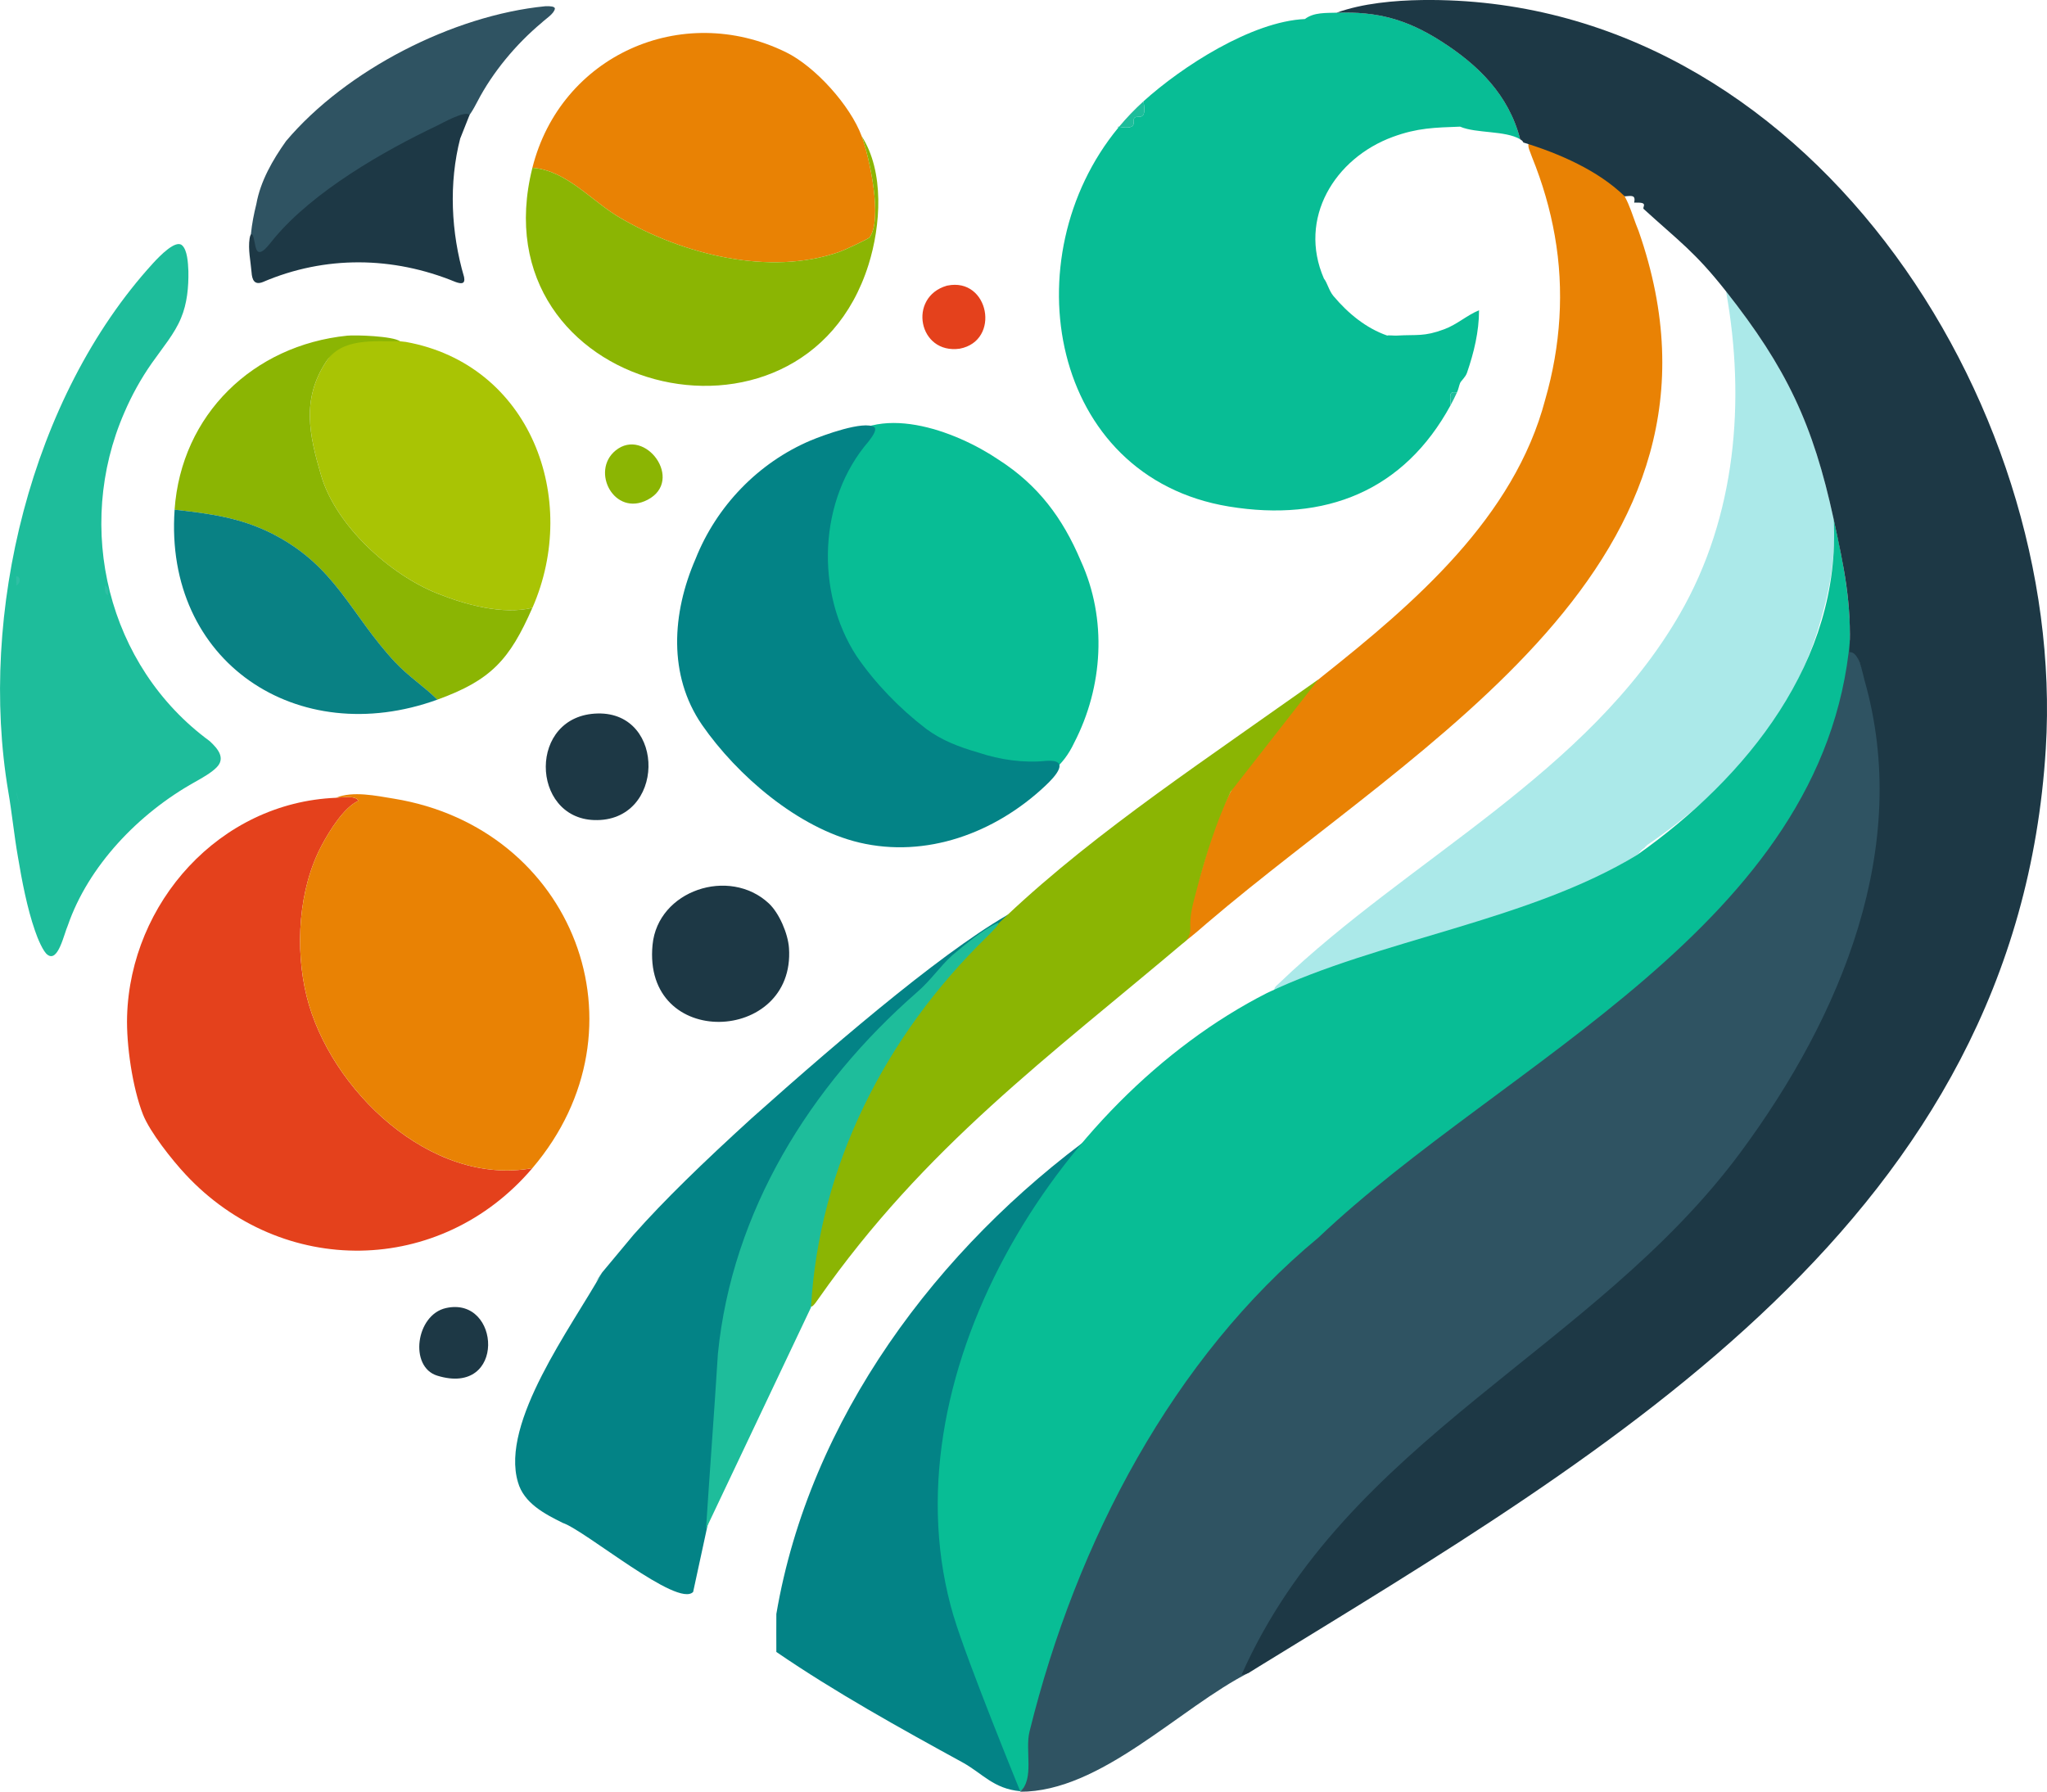 <?xml version="1.0" encoding="UTF-8"?>
<svg id="Warstwa_1" xmlns="http://www.w3.org/2000/svg" baseProfile="tiny-ps" version="1.2" viewBox="0 0 646.52 566.01">
<title>your-health-revive.com</title>
  <!-- Generator: Adobe Illustrator 29.2.0, SVG Export Plug-In . SVG Version: 2.1.0 Build 108)  -->
  <path d="M106.15,252.01c1.54-.06,6.5-.82,6.99.99-4.57,2.12-9.05,9.4-11.51,14-7.4,13.83-8.51,32.69-4.77,47.8,7.28,29.4,39.21,60.11,71.28,54.22-29,34.1-79.04,34.71-109.51,2.01-4.24-4.55-11.28-13.38-13.49-19.01-3.3-8.42-5.27-21.98-5-31,1.05-35.78,29.12-67.5,66-69Z" fill="#e4411c"/>
  <path d="M324.21,552.35c-.43,4.22,1.78,11.13-2.01,13.5-8.4-.83-11.73-5.47-18-9-19.9-10.9-40.46-22.29-59-35,0-3.95-.04-8.06,0-12,10.48-61.6,50.78-115.66,101-152-32.67,37.64-47.42,94.21-35,142" fill="#038386"/>
  <path d="M200.15,390.01c9.62-10.86,21.74-22.62,37.22-36.73,30.06-26.82,63.95-55.56,84.48-66.26-.13.33-1.48,1.55-3.44,3.25-70.34,58.86-82.51,135.14-99.49,212.62-4.89,5.13-33.87-19.3-41.19-21.81-5.77-2.85-12.29-6.27-14.14-12.85-5.63-18.88,16.94-49.06,26.56-66.22" fill="#038386"/>
  <path d="M196.15,394.01" fill="#038386"/>
  <path d="M192.15,399.01" fill="#038386"/>
  <path d="M68.3,242.52c-1.58,1.62-4.48,3.24-6.76,4.53-17.84,9.94-33.65,26.55-40.11,45.28-1.23,2.73-3.07,11.82-6.43,9.27-1.29-.86-3.09-5.01-3.95-7.6-2.46-7.03-4.16-15.89-5.4-23.38-1.19-6.74-1.9-14.05-3.04-20.6-9.45-55.99,7.08-124.52,45.74-166.88,2.16-2.36,7.15-7.5,9.15-5.65,1.67,1.49,1.89,5.48,2,8.17.09,4.97-.38,10.19-2.32,14.8-2.01,4.92-5.76,9.31-9.22,14.24-3.44,4.91-6.36,10.18-8.71,15.68-15.77,36.18-5.35,80.03,26.97,103.73,2.65,2.43,5.07,5.4,2.19,8.31l-.09.09Z" fill="#1ebd9b"/>
  <path d="M175.26,2.69c-.18,1.6-2.87,3.24-4.18,4.49-8.04,6.71-15.49,15.62-20.3,24.9-1.27,2.43-2.7,5.1-4.86,6.73-1.72,1.35-3.96,2.05-6.14,2.61-15.46,3.73-34.1,16.79-46.56,27.63-1.52,1.32-2.88,2.57-4.27,4-2.24,1.96-6.57,11.25-9.25,9.4-1.11-.82-.68-6.79-.43-8.68.32-3.13.89-6.08,1.7-9.34,1.28-7.19,5.15-13.92,9.39-19.88C109.33,22.1,143.12,4.83,172.22,1.97c1.75-.08,2.88.1,3.03.66v.05Z" fill="#2f5362"/>
  <path d="M6.15,254.01c-.05-.39-.83-2.01-1-4l1,4Z" fill="#2ebfa4"/>
  <path d="M5.15,185.01c.13-.96-.15-2.06,0-3,1.66.28,1.22,2.32,0,3Z" fill="#2ebfa4"/>
  <path d="M206.15,498.01c-2.41-1.37-4.08-2.8-6-4l6,4Z" fill="#098184"/>
  <path d="M482.95,44.95c.87-.79,2.92.01,4.07.42,7.77,2.83,15.68,6.63,22.05,11.67,4.98,4.03,6.07,10.21,8.47,15.95,36.54,104.59-69.26,161.35-136.27,218.58-2.03,1.73-14.01,12.62-14.07,8.02,0-4.05,9.66-15,10.65-18.95,3.11-10.63,6.36-23.59,12.41-33.21,2.37-3.39,5.02-5.88,6.65-9.5,3.76-5.35,10.76-13.36,14.56-18.25,2.11-2.67,3.71-4.09,6.24-6.09,29.14-23.16,60.57-50.14,70.34-87.42,4.85-16.84,6.06-34.45,3.01-51.68-1.45-8.33-3.86-16.63-7.21-24.9-.43-1.43-1.6-3.29-.95-4.57l.05-.06Z" fill="#e98204"/>
  <path d="M168.15,369.01c-32.08,5.89-64-24.82-71.28-54.22-3.74-15.11-2.64-33.97,4.77-47.8,2.46-4.6,6.94-11.88,11.51-14-.5-1.81-5.45-1.05-6.99-.99,5.28-2.2,12.66-.61,18.21.29,56.76,9.24,81.42,72.47,43.79,116.71Z" fill="#e98204"/>
  <path d="M456.15,104.01c4.06-1.51,7.13-4.41,10.99-6-.01,6.78-1.62,13.38-3.8,19.73-.51,1.49-1.89,2.53-2.19,3.27-.37.92-.5,1.93-1,3-3-.62-1.88,1.48-2,4-14.72,27.05-39.52,37-70,32-56.65-9.3-68.77-78.65-34.94-119.68.07-.09.15-.18.22-.27,6.52,1.04,3.9-1.86,4.91-2.86,1.01-1.01,4.02,1.51,2.81-5.19,12.17-11.01,34.2-25.24,51-26,2.79-2.16,6.7-1.89,10-2,13.02-.44,22.24,2.14,33,9,11.74,7.48,21.4,16.97,25,31-4.71-2.83-13.91-1.81-19-4-8.04.3-13.49.38-21.26,3.24-18.38,6.75-30.01,25.77-21.74,44.76,1.09,1.36,1.57,3.79,3,5.5,4.56,5.42,10.22,10.14,17,12.5.22-.17,2.22.05,3,0,6.43-.38,8.54.41,15-2Z" fill="#08bd95"/>
  <path d="M353.43,40.06c-.07.09-.15.18-.22.27l-.06-.31c.1.02.19.03.28.04Z" fill="#08bd95"/>
  <path d="M388.69,250.11c-4.37,9.07-7.78,19.89-10.32,29.4-1.03,4.16-2.66,8.88-2.42,13.13.05,1.6-.16,3.13-1.25,4.42-43.59,36.9-82.56,65.2-116.2,113.22-2.9,4.26-2.99,2.77-2.4-2.35,7.64-90.47,79.7-136.32,147.26-184.12l13.02-9.16-27.7,35.46Z" fill="#8bb503"/>
  <path d="M272.15,43.01c2.49,6.7,6.69,26.32,2.49,31.99-.35.48-8.11,4.07-9.45,4.55-22.17,7.81-49.63.78-69.34-10.74-9.13-5.33-16.88-15-27.7-15.8C177.03,17.62,215.22.38,248.19,16.47c9.28,4.53,20.36,16.84,23.96,26.54Z" fill="#e98204"/>
  <path d="M168.15,192.01c-9.4,2.26-21.08-.96-29.98-4.52-15.07-6.01-32.07-21.41-36.73-37.27-3.81-12.94-6.19-24.07,1.52-35.91,5.02-7.7,7.72-7.21,16.2-7.3l9,1c39.38,7.1,55.12,49.53,40,84Z" fill="#a9c404"/>
  <path d="M341.4,177.28c8.32,18.27,7.01,39.7-2.14,57.37-6.99,14.92-21.52,15.73-35.59,11.64-15.17-3.7-25.07-11.93-35.03-23.46-20.38-21.36-23.4-58.45-4.64-81.5,12.56-14.81,37.79-5.34,51.51,3.97,12.36,7.96,20.1,18.31,25.8,31.77l.09.2Z" fill="#08bd95"/>
  <path d="M272.15,43.01c7.24,11.24,6.04,28.28,2.16,40.63-20.82,66.18-123.97,40.37-106.16-30.63,10.81.8,18.57,10.47,27.7,15.8,19.71,11.52,47.17,18.54,69.34,10.74,1.35-.47,9.1-4.07,9.45-4.55,4.19-5.67,0-25.29-2.49-31.99Z" fill="#8bb503"/>
  <path d="M221.66,228.89c-10.69-15.62-9.42-35.2-2-52.28,6.62-16.72,19.84-30.45,36.37-37.46,3.89-1.63,16.8-6.41,20.16-4.2.68.76-.17,2.33-1.8,4.44-15.9,18.31-17.04,47.58-3.85,67.88,5.91,8.64,13.63,16.58,21.96,22.96,4.95,3.68,10.41,5.75,16.55,7.52,6.75,2.27,14.32,3.34,21.3,2.61,7.92-.58,3.05,4.85-.26,7.93-15.85,14.91-37.6,22.88-58.73,17.87-19.33-4.62-38.5-21.14-49.6-37.12l-.1-.16Z" fill="#038386"/>
  <path d="M126.37,107.82c-8.48.09-18.4-1.2-23.42,6.5-7.72,11.84-5.33,22.97-1.52,35.91,4.67,15.85,21.66,31.25,36.73,37.27,8.9,3.55,20.58,6.78,29.98,4.52-7.22,16.46-13.08,22.86-30,29-4.43-4.35-9.16-7.3-13.51-11.99-14.08-15.15-18.55-30.18-38.6-40.4-9.98-5.09-19.89-6.4-30.89-7.61,2.11-30.07,24.84-51.95,54.51-54.98,2.62-.27,14.51.12,16.71,1.78Z" fill="#8bb503"/>
  <path d="M138.15,221.01c-44.14,16.02-86.38-11.89-83-60,10.99,1.21,20.91,2.52,30.89,7.61,20.04,10.22,24.52,25.25,38.6,40.4,4.35,4.68,9.08,7.64,13.51,11.99Z" fill="#098184"/>
  <path d="M222.99,482.94c1.04-16.24,2.67-37.85,3.75-55.28,4.46-44.9,29.05-84.63,62.86-114.19,4.47-3.86,7.09-7.99,11.18-11.72,4.07-3.37,9.58-8.08,14.34-10.19,1.32-.22-2.76,3.7-3.42,4.38-32.02,31.22-52.99,72.29-55.56,117.07" fill="#1ebd9b"/>
  <path d="M145.38,43.63c-3.69,14.21-2.93,29.86,1.19,43.87.44,2.3-.86,2.23-2.73,1.56-19.75-8.12-41.18-8.39-60.83.04-2.76,1.08-3.4-.85-3.56-3.09-.29-3.58-1.15-7.2-.61-10.72.09-.5.18-1.04.51-1.28.19-.08.31.06.43.23.53.71.69,3.72,1.34,4.83,1.28,2.06,4.1-2.16,5.55-3.87,12.46-14.86,34.44-27.46,51.53-35.58,1.47-.7,8.79-4.86,10.11-3.32l-2.91,7.34Z" fill="#1d3845"/>
  <path d="M242.8,285.36c3.31,3.08,6.07,9.56,6.39,14.11,2.1,30.3-46.32,32.28-43.09-1.01,1.67-17.22,24.25-24.68,36.7-13.1Z" fill="#1d3845"/>
  <path d="M353.15,40.02c.1.02.19.03.28.04-.07.09-.15.18-.22.27l-.06-.31Z" fill="#1ebd9b"/>
  <path d="M358.34,37.2c-1.01,1,1.61,3.9-4.91,2.86,2.36-2.83,4.93-5.52,7.72-8.05,1.21,6.7-1.8,4.18-2.81,5.19Z" fill="#1ebd9b"/>
  <path d="M188.81,225.39c21.72-.47,21.34,34.39-1.13,33.67-20.19-.65-20.99-33.19,1.13-33.67Z" fill="#1d3845"/>
  <path d="M140.87,413.21c17.36-3.84,19.04,28.1-2.78,21.36-8.95-2.77-6.76-19.25,2.78-21.36Z" fill="#1d3845"/>
  <path d="M299.21,90.22c13.17-2.7,16.96,17.43,3.91,19.93-13.07,1.84-16.46-16.28-4.1-19.89l.19-.05Z" fill="#e4411c"/>
  <path d="M194.43,142.31c9.31-7.59,21.84,9.47,10.09,15.58-10.53,5.48-18.09-9.06-10.09-15.58Z" fill="#8bb503"/>
  <path d="M460.15,124.01c-.83,1.76-1.08,2.31-2,4,.12-2.52-1-4.62,2-4Z" fill="#1ebd9b"/>
  <path d="M34.15,188.01c-1.33-.5-.92-1.91-1-3,1.44.51.78,2.04,1,3Z" fill="#2ebfa4"/>
  <path d="M35.15,191.01l-1-2c.04.15.68,1.03,1,2Z" fill="#2ebfa4"/>
  <path d="M188.15,405.01l2-3c-1,1.95-1.19,1.81-2,3Z" fill="#098184"/>
  <path d="M545.15,92.01c19.08,24.19,27.5,41.89,34,72,.81,12.14-1.42,23.5-5,35-9.05,29.06-29.32,51.21-54,68-.38.26-.66.77-1,1-1.03.68-1.7,1.82-2,2-30.25,18.86-69.5,25.38-101.89,38.61-5.82,2.38-6.32,4.75-12.11,5.39-1.46-1.74-.26-2.35.96-3.51,40.91-39.24,97.38-66.14,126.46-116.57,17.74-30.76,20.79-67.35,14.58-101.92Z" fill="#abe9e9"/>
  <path d="M301.22,510.67c-22.24-74.58,32.29-163.1,98.93-196.97,35.55-16.95,82.66-22.75,117-43.69,34.54-24.42,64.43-61.2,62-106,3.84,17.34,6.88,33,4,51-13.67,85.42-204.3,294.96-260.94,350.83,0,0-16.76-41.03-20.98-55.18Z" fill="#08bd95"/>
  <path d="M409.15,404.01c-42.07,34.5-79.94,86.8-84,143" fill="#08bd95"/>
  <path d="M400.15,412.01c-1.08,1.04-2.53,1.54-3,2l3-2Z" fill="#1ebd9b"/>
  <path d="M533.15,301.01l3-3c-.99.95-1.82,1.91-3,3Z" fill="#1ebd9b"/>
  <path d="M410.15,403.01l1-1c-.33.33-.67.67-1,1Z" fill="#1ebd9b"/>
  <path d="M417.15,397.01l1-1c-.33.34-.68.66-1,1Z" fill="#1ebd9b"/>
  <path d="M389.15,248.01l1-1c-.2.39-.84.68-1,1Z" fill="#a9c404"/>
  <path d="M519.15,268.01c.34-.23.62-.74,1-1l-1,1Z" fill="#08bd95"/>
  <path d="M584.29,202.06c24.27,50.33,7.62,121.52-24.72,165.87-46.21,62.36-131.83,86.02-164.93,160.36-22.06,11.14-46.89,37.81-72.48,37.72,4.62-3.98,1.52-13,3-19,14.87-60.31,45.48-118.15,91.24-156.05,59.06-56.07,159.89-98.6,167.9-188.91Z" fill="#2f5362"/>
  <path d="M449.15.01c120.69-1.59,203.73,126.45,196.99,236.49-9.07,148.16-136.91,221.38-249.47,290.54-1.44.89-2.72,1.92-4.52,1.97,33.1-74.35,111.27-102.5,157.48-164.86,32.08-43.3,54.22-96.91,39.23-149.35-.64-2.23-1.69-9.06-4.72-8.78.72-15.66-1.77-27.03-5-42-6.5-30.11-14.92-47.81-34-72-9.86-12.51-14.85-15.81-26-26-.56-.51,1.5-2.09-2-2-.34,0-.72-.06-1,0,.51-2.53-.79-2.16-3-2-8.41-8.2-20.71-13.55-32-17-.2-.49-.57-.74-1-1-3.6-14.03-13.26-23.52-25-31-10.76-6.86-19.98-9.44-33-9C430.29,1.04,440.48.13,449.15.01Z" fill="#1d3845"/>
</svg>
